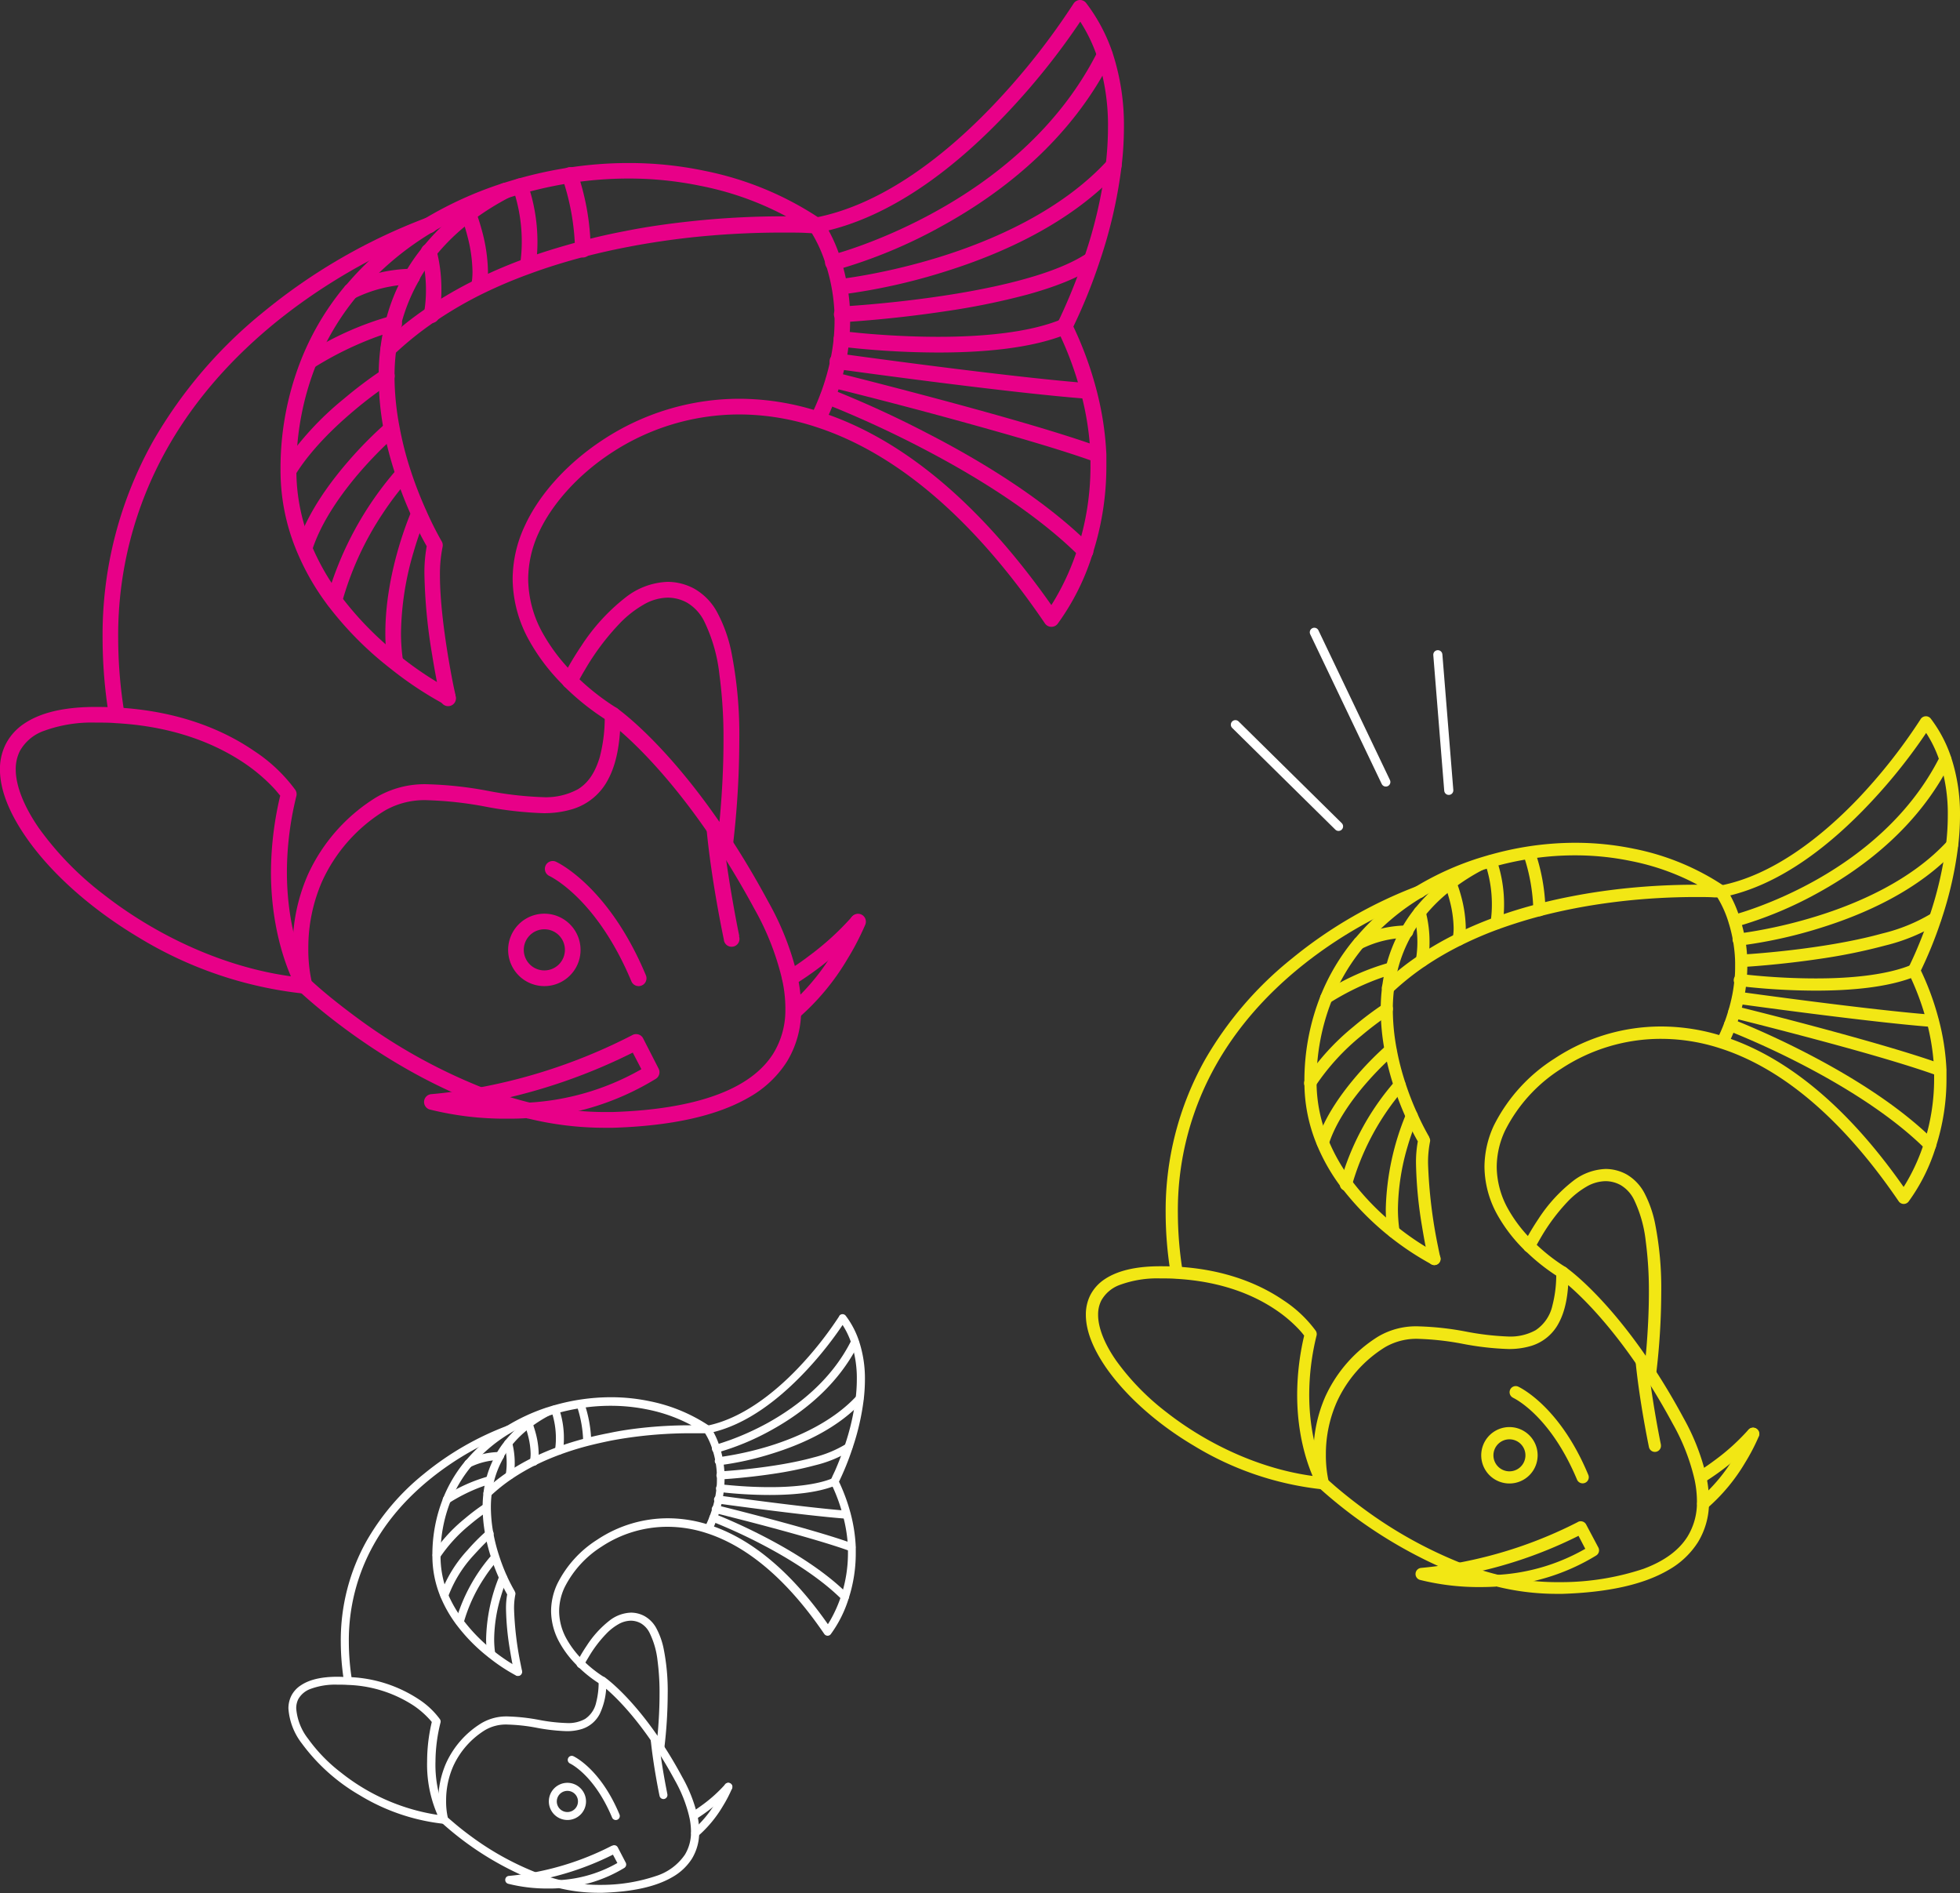 <?xml version="1.0" encoding="UTF-8"?> <svg xmlns="http://www.w3.org/2000/svg" viewBox="0 0 387.07 373.76"><rect x="0" y="0" width="387.07" height="373.76" fill="#333333" stroke="none"/> <defs> <style>.cls-1{fill:#f2e714;}.cls-2{fill:#fff;}.cls-3{fill:#e80088;}.cls-4{fill:none;stroke:#fff;stroke-linecap:round;stroke-miterlimit:10;stroke-width:1.8px;}</style> </defs> <title>Ресурс 13</title> <g id="Слой_2" data-name="Слой 2"> <g id="Слой_1-2" data-name="Слой 1"> <path class="cls-1" d="M269.36,186.94A45.21,45.21,0,0,1,281,177.07a55.55,55.55,0,0,1,11.52-5.21h0c.76-.24,1.51-.48,2.24-.67h0a59.42,59.42,0,0,1,7.44-1.63,58,58,0,0,1,8.6-.68h.33a54.16,54.16,0,0,1,11,1.13h0a47.06,47.06,0,0,1,17,7l.68-1,.08-1.2s-2-.13-5.21-.13a134.72,134.72,0,0,0-14.65.82h0c-3,.34-6.22.8-9.54,1.45h0c-2.22.42-4.51.93-6.81,1.53h0c-2.85.74-5.73,1.62-8.59,2.67a75.21,75.21,0,0,0-7.6,3.26h0a63.25,63.25,0,0,0-7.42,4.3,52.73,52.73,0,0,0-6.8,5.43A1.2,1.2,0,0,0,275,195.9a51.36,51.36,0,0,1,6.49-5.18,61.84,61.84,0,0,1,7.14-4.13h0a73,73,0,0,1,7.36-3.15c2.78-1,5.58-1.87,8.36-2.6h0c2.25-.58,4.49-1.08,6.67-1.5h0c3.25-.63,6.4-1.08,9.35-1.42h0a131.84,131.84,0,0,1,14.38-.81c1.59,0,2.86,0,3.73.07l1,0,.33,0a1.2,1.2,0,0,0,.76-2.19,49.29,49.29,0,0,0-17.89-7.41h0a56.84,56.84,0,0,0-11.53-1.18h-.35a61.48,61.48,0,0,0-8.95.71,63.27,63.27,0,0,0-7.74,1.7l.33,1.15-.31-1.16c-.79.22-1.58.46-2.34.7h0a57.76,57.76,0,0,0-12,5.44,47.31,47.31,0,0,0-12.22,10.4,1.2,1.2,0,0,0,1.85,1.53Z"></path> <path class="cls-1" d="M284.15,247.71h0a1,1,0,0,0-.31-.23,52.81,52.81,0,0,1-7.88-5.23,50.09,50.09,0,0,1-9.1-9.26h0a35.77,35.77,0,0,1-4.48-7.8h0A29.52,29.52,0,0,1,260,213.71a43,43,0,0,1,3.07-16.32h0a39.44,39.44,0,0,1,6.25-10.44,1.2,1.2,0,1,0-1.85-1.53,41.74,41.74,0,0,0-6.63,11.07h0a45.44,45.44,0,0,0-3.24,17.23,32,32,0,0,0,2.5,12.39h0a37.94,37.94,0,0,0,4.79,8.33h0a56.65,56.65,0,0,0,17.85,15.21l.53-1.07-.85.85h0a1.21,1.21,0,0,0,1.71,0A1.2,1.2,0,0,0,284.15,247.71Z"></path> <path class="cls-1" d="M276.71,183.34a30.12,30.12,0,0,0-3,7.5h0a32.22,32.22,0,0,0-.77,4.06h0a35.64,35.64,0,0,0-.27,4.35,45.2,45.2,0,0,0,.79,8.26h0a54.51,54.51,0,0,0,1.83,7.11,63.66,63.66,0,0,0,2.43,6.24,50.23,50.23,0,0,0,2.54,4.95l1-.63-1.18-.26a22.84,22.84,0,0,0-.44,4.89,83,83,0,0,0,1.18,12.27c.3,1.85.6,3.47.84,4.66s.39,2,.41,2.06a1.2,1.2,0,1,0,2.36-.47c0-.15-.18-.87-.41-2.05a96.75,96.75,0,0,1-2-16.47,20.83,20.83,0,0,1,.38-4.36,1.17,1.17,0,0,0-.15-.89l0-.07a48.69,48.69,0,0,1-2.35-4.63,56.69,56.69,0,0,1-2.34-6,51,51,0,0,1-1.75-6.8h0a42.41,42.41,0,0,1-.75-7.82,32.73,32.73,0,0,1,.25-4h0a27.21,27.21,0,0,1,.71-3.73h0a27.61,27.61,0,0,1,2.77-6.9,1.21,1.21,0,0,0-2.1-1.19Z"></path> <path class="cls-1" d="M291.55,169.65a43.17,43.17,0,0,0-5.81,3.67h0a33.78,33.78,0,0,0-6.33,6.08h0a28.83,28.83,0,0,0-2.69,4,1.2,1.2,0,1,0,2.1,1.17,27.57,27.57,0,0,1,2.46-3.62h0a31.54,31.54,0,0,1,5.89-5.64h0a40.79,40.79,0,0,1,5.49-3.48,1.2,1.2,0,1,0-1.13-2.12Z"></path> <path class="cls-1" d="M280,174.9a88.55,88.55,0,0,0-24.84,14.33A71,71,0,0,0,238,209.17a60.85,60.85,0,0,0-7.8,30.3,74.15,74.15,0,0,0,.95,11.68,1.2,1.2,0,0,0,2.37-.37,73.09,73.09,0,0,1-.91-11.31,58.34,58.34,0,0,1,7.49-29.12c6.73-12,16.89-20.29,25.38-25.59A92.47,92.47,0,0,1,276.32,179c1.38-.61,2.49-1.06,3.25-1.36l.87-.33.22-.07.07,0a1.2,1.2,0,0,0,.76-1.52A1.22,1.22,0,0,0,280,174.9Z"></path> <path class="cls-1" d="M262.27,292.23c-.16-.27-3.72-6.5-3.72-16.85A48.94,48.94,0,0,1,260,263.69a1.2,1.2,0,0,0-.16-.94,24.57,24.57,0,0,0-6.35-6c-4.38-3-11.23-6.12-21.08-6.66h0c-1.06-.06-2.14-.08-3.27-.08h0c-4.89,0-8.49.89-11,2.57a8.39,8.39,0,0,0-2.8,3.09,8.49,8.49,0,0,0-.9,3.92c0,3.27,1.51,6.83,4,10.45,3.77,5.41,9.89,11,17.34,15.41a61.19,61.19,0,0,0,25.31,8.6,1.21,1.21,0,0,0,.22-2.4c-11.53-1.05-22.74-6.38-31-12.86a48.65,48.65,0,0,1-9.87-10.13c-2.35-3.36-3.59-6.57-3.58-9.07a6.1,6.1,0,0,1,.63-2.82,6.87,6.87,0,0,1,3.66-3.08,21.4,21.4,0,0,1,8-1.28h0c1.09,0,2.13,0,3.13.08h0c9.4.53,15.79,3.46,19.85,6.25a26.58,26.58,0,0,1,4.39,3.74,14.71,14.71,0,0,1,1,1.18,3.3,3.3,0,0,1,.23.31l.05.08h0L258,264l-.14.09h0L258,264l-.14.09,1-.66-1.17-.29a51.66,51.66,0,0,0-1.52,12.26c0,10.91,3.75,17.55,4.05,18.06a1.2,1.2,0,0,0,2.08-1.21Z"></path> <path class="cls-1" d="M325.22,268c-8.76-12.77-15.86-17.71-16-17.78a1.18,1.18,0,0,0-1.24-.08,1.21,1.21,0,0,0-.65,1.07v0a24.29,24.29,0,0,1-.76,6.58,7.87,7.87,0,0,1-3.3,4.84,10.31,10.31,0,0,1-5.47,1.25,54.49,54.49,0,0,1-8.44-1,57.83,57.83,0,0,0-9.1-1,14.7,14.7,0,0,0-8.08,2,27.34,27.34,0,0,0-10.45,11.86,27.83,27.83,0,0,0-2.34,11.32,25.54,25.54,0,0,0,.64,6l.09.24v0a1.61,1.61,0,0,0,.24.34,92,92,0,0,0,27.3,17.12h0a61.53,61.53,0,0,0,7.37,2.35h0a49.35,49.35,0,0,0,12.15,1.58l1.4,0c8.86-.29,15.9-1.78,20.9-4.7a16.47,16.47,0,0,0,5.84-5.5,15,15,0,0,0,2.18-7.63c0-.19,0-.38,0-.57a22.83,22.83,0,0,0-.56-4.91h0A44,44,0,0,0,332.49,280c-1.9-3.53-3.8-6.7-5.63-9.52h0c-.55-.86-1.1-1.68-1.65-2.47a1.2,1.2,0,0,0-2,1.37c.54.77,1.07,1.57,1.61,2.39h0c1.8,2.77,3.66,5.88,5.53,9.35A41.13,41.13,0,0,1,334.62,292h0a20.74,20.74,0,0,1,.5,4.39v.5a12.76,12.76,0,0,1-1.83,6.44c-1.69,2.74-4.59,4.89-8.75,6.43a51.86,51.86,0,0,1-16,2.62l-1.32,0a47.4,47.4,0,0,1-11.56-1.5h0a61.43,61.43,0,0,1-7.08-2.25h0a85.73,85.73,0,0,1-19-10.53c-2.36-1.72-4.24-3.25-5.53-4.34-.65-.55-1.14-1-1.48-1.29l-.37-.35-.12-.11-.83.87,1.07-.54v0l-1.07.54,1.16-.29a23.62,23.62,0,0,1-.57-5.39A25.43,25.43,0,0,1,264,276.81,24.83,24.83,0,0,1,273.51,266a12.29,12.29,0,0,1,6.78-1.65,55.19,55.19,0,0,1,8.7,1,56.73,56.73,0,0,0,8.84,1,15.09,15.09,0,0,0,4.64-.64,9.13,9.13,0,0,0,5.38-4.53c1.27-2.36,1.92-5.56,1.92-9.9v0h-1.2l-.69,1h0c.32.22,7,5,15.34,17.15a1.21,1.21,0,0,0,2-1.36Z"></path> <path class="cls-1" d="M302.84,245.16a28.11,28.11,0,0,1-5-6.43,17.29,17.29,0,0,1-2.26-8.33,17,17,0,0,1,1.62-7.12A30.88,30.88,0,0,1,308.34,211,35.78,35.78,0,0,1,328,205.11,37.87,37.87,0,0,1,339.76,207h0c11,3.54,23.14,12.49,35.2,30.18a1.21,1.21,0,0,0,1.94.08,36.46,36.46,0,0,0,5.4-10.82,43.43,43.43,0,0,0,2.1-13.39c0-.61,0-1.23,0-1.85h0a47.15,47.15,0,0,0-1.55-10h0a53.89,53.89,0,0,0-3.76-10.11l-1.08.52,1.07.56a81.91,81.91,0,0,0,4.28-10.49A74,74,0,0,0,386.71,167a51.27,51.27,0,0,0,.36-6,35.71,35.71,0,0,0-1.77-11.54,26.43,26.43,0,0,0-4-7.57,1.2,1.2,0,0,0-1-.47,1.23,1.23,0,0,0-1,.56l-.05.08A108.28,108.28,0,0,1,367,157.63c-7.17,7.51-16.89,15.24-27.35,17.23a1.2,1.2,0,0,0-.75,1.88l.14-.1-.15.1h0l.14-.1-.15.1a21.5,21.5,0,0,1,2.49,5.41h0a28.94,28.94,0,0,1,.87,3.58h0a28.82,28.82,0,0,1,.42,4c0,.28,0,.57,0,.86,0,.88,0,1.81-.13,2.78h0a29.69,29.69,0,0,1-.48,3.31h0c-.19.9-.42,1.82-.7,2.78h0c-.24.8-.5,1.62-.81,2.44a35.36,35.36,0,0,1-1.49,3.41,1.21,1.21,0,0,0,2.16,1.07c.61-1.23,1.13-2.45,1.58-3.63.33-.89.62-1.77.87-2.61h0c.3-1,.54-2,.74-3h0a31.79,31.79,0,0,0,.53-3.57h0c.09-1,.14-2,.14-3,0-.32,0-.63,0-.93a30.41,30.41,0,0,0-.45-4.39h0a30,30,0,0,0-1-3.89h0a24.05,24.05,0,0,0-2.81-6.08l-1,.7.22,1.18c11.67-2.26,21.93-10.78,29.34-18.67a109,109,0,0,0,12-15.26l-1-.63-.95.73a24.05,24.05,0,0,1,3.61,6.89A33.43,33.43,0,0,1,384.66,161a48.92,48.92,0,0,1-.34,5.68,71.69,71.69,0,0,1-3.28,14.2c-1,3-2.06,5.58-2.84,7.36-.39.89-.72,1.59-.95,2.07l-.26.53-.09.18a1.21,1.21,0,0,0,0,1.08,52.76,52.76,0,0,1,3.6,9.67h0a44.84,44.84,0,0,1,1.46,9.51h0c0,.6,0,1.19,0,1.76a41.09,41.09,0,0,1-2,12.65,38.51,38.51,0,0,1-3.3,7.47c-.49.86-.93,1.51-1.23,1.95l-.35.49-.09.11,0,0h0l.94.76,1-.68c-12.26-18-24.84-27.37-36.45-31.12h0a40.21,40.21,0,0,0-12.49-2A38.16,38.16,0,0,0,307,209a33.24,33.24,0,0,0-12,13.25,19.58,19.58,0,0,0-1.84,8.12,19.85,19.85,0,0,0,2.55,9.49,30.77,30.77,0,0,0,5.4,7,1.21,1.21,0,0,0,1.69-1.72Z"></path> <path class="cls-1" d="M309.17,250.18l0,0a35.93,35.93,0,0,1-6.31-5,1.2,1.2,0,0,0-1.69,1.71,38.9,38.9,0,0,0,6.81,5.37,1.2,1.2,0,1,0,1.21-2.08Z"></path> <path class="cls-1" d="M302.45,287.33h-1.2a3.16,3.16,0,1,1-3.16-3.15,3.16,3.16,0,0,1,3.16,3.15h2.41a5.57,5.57,0,1,0-9.51,3.94,5.58,5.58,0,0,0,7.88,0,5.57,5.57,0,0,0,1.63-3.94Z"></path> <path class="cls-1" d="M295.35,312l.08,1.2a41.73,41.73,0,0,0,19.79-6.08,1.2,1.2,0,0,0,.43-1.58L313.24,301a1.18,1.18,0,0,0-.72-.59,1.16,1.16,0,0,0-.93.1l-.1.06a86,86,0,0,1-23.58,8h0c-2.32.42-4.76.77-7.28,1a1.21,1.21,0,0,0-.23,2.36,47.79,47.79,0,0,0,12,1.42q1.47,0,3.06-.09l-.08-1.2-.07-1.2c-1,.06-2,.08-2.91.08a49.53,49.53,0,0,1-8.17-.67c-1-.17-1.79-.33-2.33-.46l-.6-.15-.15,0h0l-.34,1.16.11,1.2c2.6-.23,5.12-.59,7.5-1h0a86.67,86.67,0,0,0,24.42-8.35l-.59-1.05-1.07.56,2.41,4.62,1.06-.56-.64-1a39.27,39.27,0,0,1-18.66,5.72Z"></path> <path class="cls-1" d="M345.19,282.44v0l0,.09a39.24,39.24,0,0,1-2.6,5,34,34,0,0,1-7,8.42l-.08.08h0a1.2,1.2,0,0,0,1.7,1.7h0l-.85-.85.77.92a36.56,36.56,0,0,0,7.5-9,40.09,40.09,0,0,0,2.77-5.34l-1.11-.45,1.07.54,0,0a1.21,1.21,0,0,0-2.16-1.07Z"></path> <path class="cls-1" d="M336.42,292.74a50.22,50.22,0,0,0,10.75-8.95,1.21,1.21,0,0,0-1.82-1.58,42.46,42.46,0,0,1-6.7,6.09c-1,.75-1.88,1.35-2.5,1.75l-.72.47-.19.11-.06,0a1.21,1.21,0,0,0,1.24,2.07Z"></path> <path class="cls-1" d="M303.2,246H302l1.07.55c.06-.13.52-1,1.3-2.34a38.12,38.12,0,0,1,5.32-7.07,16.81,16.81,0,0,1,3.61-2.84,7.71,7.71,0,0,1,3.76-1.09,6.22,6.22,0,0,1,3,.78,6.85,6.85,0,0,1,2.62,2.85A25.11,25.11,0,0,1,325,245a74.31,74.31,0,0,1,.63,10.22c0,4.15-.25,8.1-.49,11-.13,1.45-.25,2.64-.34,3.46-.05.41-.09.73-.11.95s0,.33,0,.33a1.2,1.2,0,1,0,2.38.31,137,137,0,0,0,1-16.05,65.64,65.64,0,0,0-1.26-13.86,22.74,22.74,0,0,0-2-5.68,9.25,9.25,0,0,0-3.59-3.81,8.66,8.66,0,0,0-4.11-1.07,11.08,11.08,0,0,0-6.41,2.34,30.52,30.52,0,0,0-6.89,7.53,49.6,49.6,0,0,0-2.84,4.78,1.31,1.31,0,0,0-.13.55h0a1.21,1.21,0,1,0,2.41,0Z"></path> <path class="cls-1" d="M298.85,276h0c.24.12,7.3,3.48,12.61,16.19a1.21,1.21,0,0,0,2.23-.93C308,277.52,300,273.87,299.83,273.78a1.2,1.2,0,0,0-1,2.2Z"></path> <path class="cls-1" d="M328,285.22s-.11-.53-.29-1.46c-.54-2.8-1.71-9.17-2.31-15.18l-1.2.12h1.21a1.21,1.21,0,0,0-2.41,0h0v.12c.81,8.19,2.64,16.87,2.64,16.89a1.2,1.2,0,1,0,2.35-.49Z"></path> <path class="cls-1" d="M342.8,183a76.68,76.68,0,0,0,16.52-6.88c9-5,19.64-13.09,25.92-25.64a1.2,1.2,0,0,0-2.15-1.08c-6,11.94-16.17,19.78-24.93,24.62a81.12,81.12,0,0,1-11.28,5.14c-1.45.53-2.63.91-3.44,1.15-.4.13-.71.22-.92.27l-.24.07h-.07a1.21,1.21,0,0,0,.59,2.34Z"></path> <path class="cls-1" d="M343.54,186.71a91.76,91.76,0,0,0,15.83-3.46c8.82-2.73,19.52-7.44,27-15.58a1.2,1.2,0,1,0-1.77-1.63c-7,7.64-17.37,12.26-26,14.91a96,96,0,0,1-10.92,2.68c-1.39.26-2.51.43-3.28.54l-.87.11-.3,0a1.2,1.2,0,0,0,.25,2.39Z"></path> <path class="cls-1" d="M343.84,190.93h.07c.39,0,7.47-.41,15.77-1.66a111.21,111.21,0,0,0,12.67-2.6,36.74,36.74,0,0,0,10.51-4.37,1.21,1.21,0,0,0,.31-1.68,1.19,1.19,0,0,0-1.67-.31,34.36,34.36,0,0,1-9.79,4c-11.84,3.28-27.44,4.15-27.92,4.17l.06,1.21v-1.21h0a1.21,1.21,0,0,0,0,2.41Z"></path> <path class="cls-1" d="M343.58,194.7a131.66,131.66,0,0,0,15,.89c6.71,0,14.27-.58,19.82-2.86a1.21,1.21,0,0,0-.92-2.23c-5,2.07-12.35,2.69-18.9,2.68-4,0-7.68-.21-10.37-.43-1.34-.11-2.43-.22-3.19-.3l-.87-.1-.29,0a1.21,1.21,0,1,0-.31,2.39Z"></path> <path class="cls-1" d="M343.21,198.15h0V197l-.17,1.19c.69.09,26.23,3.64,38.5,4.57a1.2,1.2,0,0,0,.18-2.4c-12.11-.91-37.69-4.46-38.35-4.56h-.18a1.21,1.21,0,0,0,0,2.41Z"></path> <path class="cls-1" d="M342.22,201l1.24.31c2.82.7,10,2.52,17.83,4.64s16.23,4.55,21.44,6.46a1.21,1.21,0,0,0,.83-2.27c-6.12-2.23-16.28-5.09-24.95-7.41s-15.81-4.07-15.82-4.07a1.2,1.2,0,0,0-.57,2.34Z"></path> <path class="cls-1" d="M341.23,203.47l.28.11a165.11,165.11,0,0,1,15.6,7.24c7.74,4.09,16.75,9.68,23.2,16.12a1.2,1.2,0,0,0,1.7-1.7c-7.2-7.17-17.15-13.14-25.33-17.36s-14.56-6.64-14.59-6.66a1.21,1.21,0,0,0-1.55.7A1.19,1.19,0,0,0,341.23,203.47Z"></path> <path class="cls-1" d="M277.72,219.85a52,52,0,0,0-4.05,18.82,31,31,0,0,0,.34,4.69,1.2,1.2,0,0,0,2.38-.36,28.59,28.59,0,0,1-.32-4.33A45.5,45.5,0,0,1,278,226.28c.48-1.66,1-3,1.33-4,.18-.47.33-.84.43-1.09s.09-.22.12-.28l0-.09a1.2,1.2,0,1,0-2.2-1Z"></path> <path class="cls-1" d="M275.56,213.4a51.23,51.23,0,0,0-10.85,20A1.2,1.2,0,1,0,267,234a50.16,50.16,0,0,1,9.12-17.6c.36-.45.66-.79.86-1l.23-.26.06-.06v0a1.2,1.2,0,0,0-1.75-1.65Z"></path> <path class="cls-1" d="M273.86,206.35a63.24,63.24,0,0,0-5.7,5.75c-3,3.47-6.47,8.15-8.07,13.17a1.2,1.2,0,0,0,2.29.73c1.41-4.48,4.67-9,7.59-12.32,1.46-1.67,2.83-3.05,3.83-4l1.2-1.11.32-.28.1-.09a1.21,1.21,0,0,0-1.56-1.84Z"></path> <path class="cls-1" d="M273.06,198.35h0l.83.87-.65-1a65.06,65.06,0,0,0-5.91,4.45,47.24,47.24,0,0,0-9.5,10.4,1.2,1.2,0,1,0,2,1.28,45,45,0,0,1,9-9.84,64.44,64.44,0,0,1,5.66-4.27l.18-.14h0a1.2,1.2,0,1,0-1.65-1.74Z"></path> <path class="cls-1" d="M274.6,190a48,48,0,0,0-13.25,5.95l-.24.19h0a1.21,1.21,0,1,0,1.74,1.67v0l-.87-.83.64,1a51.64,51.64,0,0,1,8.92-4.47c1.14-.43,2-.73,2.67-.92l.71-.2.17,0h.05a1.21,1.21,0,0,0-.54-2.35Z"></path> <path class="cls-1" d="M277.77,182.73h0v1.21l.05-1.21h-.28a23,23,0,0,0-9.62,2.36l.52,1.08V185h0a1.21,1.21,0,0,0,0,2.41h0a1.18,1.18,0,0,0,.53-.12,20.52,20.52,0,0,1,8.57-2.12h.24a1.21,1.21,0,1,0,0-2.41Z"></path> <path class="cls-1" d="M279.2,180.49v0a21.88,21.88,0,0,1,.71,5.55,20,20,0,0,1-.3,3.45,1.2,1.2,0,0,0,2.37.43,22.34,22.34,0,0,0,.33-3.88,23.63,23.63,0,0,0-.81-6.26,1.2,1.2,0,1,0-2.3.69Z"></path> <path class="cls-1" d="M285.34,174.72l0,.05c.09.23.52,1.41.94,3a22.71,22.71,0,0,1,.79,5.43,9.76,9.76,0,0,1-.2,2.07,1.21,1.21,0,0,0,.94,1.42,1.19,1.19,0,0,0,1.42-.93,12.91,12.91,0,0,0,.24-2.56,25.35,25.35,0,0,0-.95-6.37c-.48-1.76-1-3-1-3a1.2,1.2,0,0,0-2.24.88Z"></path> <path class="cls-1" d="M293.28,170.46v0a24.77,24.77,0,0,1,1.34,8.14,22.57,22.57,0,0,1-.26,3.5,1.2,1.2,0,0,0,2.38.37,25.16,25.16,0,0,0,.29-3.87,26.9,26.9,0,0,0-1.52-9,1.2,1.2,0,1,0-2.24.87Z"></path> <path class="cls-1" d="M300.87,168.79l0,.05a36.43,36.43,0,0,1,1.94,10.86,1.2,1.2,0,1,0,2.4,0,38.26,38.26,0,0,0-2.11-11.72,1.2,1.2,0,0,0-1.55-.69A1.21,1.21,0,0,0,300.87,168.79Z"></path> <path class="cls-2" d="M93.11,289.46a29.91,29.91,0,0,1,7.65-6.5,36.76,36.76,0,0,1,7.6-3.44h0c.5-.16,1-.32,1.47-.44h0a39.84,39.84,0,0,1,4.9-1.07,38.29,38.29,0,0,1,5.67-.45h.22a35.8,35.8,0,0,1,7.28.74h0a31.15,31.15,0,0,1,11.22,4.64l.45-.65.06-.79s-1.29-.09-3.44-.09a87.56,87.56,0,0,0-9.66.54h0c-2,.23-4.1.53-6.29,1h0c-1.47.28-3,.62-4.49,1h0c-1.87.49-3.77,1.06-5.66,1.76a50.94,50.94,0,0,0-5,2.14h0a41.91,41.91,0,0,0-4.89,2.83,35.78,35.78,0,0,0-4.49,3.58.8.8,0,0,0,0,1.13.81.81,0,0,0,1.13,0,33.33,33.33,0,0,1,4.27-3.42,41.75,41.75,0,0,1,4.71-2.73h0a49.05,49.05,0,0,1,4.85-2.07,57.5,57.5,0,0,1,5.52-1.72h0c1.49-.38,3-.71,4.4-1h0c2.14-.41,4.22-.71,6.17-.93h0a86.8,86.8,0,0,1,9.48-.54c1.05,0,1.89,0,2.46,0l.65,0h.22a.8.8,0,0,0,.8-.53.79.79,0,0,0-.3-.92,32.68,32.68,0,0,0-11.8-4.88h0a36.91,36.91,0,0,0-7.61-.78h-.22a40.78,40.78,0,0,0-11,1.59l.22.76-.21-.77c-.52.14-1,.31-1.54.47h0A37.54,37.54,0,0,0,100,281.6a31.21,31.21,0,0,0-8.06,6.85.8.8,0,0,0,.1,1.12A.79.79,0,0,0,93.11,289.46Z"></path> <path class="cls-2" d="M102.86,329.54h0a.75.75,0,0,0-.2-.15,34.26,34.26,0,0,1-5.2-3.45,33.14,33.14,0,0,1-6-6.1h0a23.56,23.56,0,0,1-3-5.14h0A19.5,19.5,0,0,1,87,307.12a28.43,28.43,0,0,1,2-10.77h0a25.88,25.88,0,0,1,4.12-6.88.79.79,0,0,0-.1-1.12.8.8,0,0,0-1.12.1,27.39,27.39,0,0,0-4.37,7.31h0a30.07,30.07,0,0,0-2.14,11.37A21.15,21.15,0,0,0,87,315.29h0a25.25,25.25,0,0,0,3.15,5.5h0a34.21,34.21,0,0,0,6.3,6.4,35.11,35.11,0,0,0,5.47,3.63l.35-.71-.56.56h0a.79.79,0,0,0,1.12-1.12Z"></path> <path class="cls-2" d="M98,287.09A19.64,19.64,0,0,0,96,292h0a20.74,20.74,0,0,0-.51,2.68h0a23.28,23.28,0,0,0-.18,2.87,30.16,30.16,0,0,0,.52,5.45h0a35.73,35.73,0,0,0,1.21,4.7,40.3,40.3,0,0,0,1.61,4.11,32.08,32.08,0,0,0,1.67,3.27l.68-.42-.78-.17a15.14,15.14,0,0,0-.29,3.23,54.5,54.5,0,0,0,.78,8.08c.2,1.22.4,2.29.55,3.08s.26,1.3.27,1.36a.8.8,0,0,0,.94.62.79.79,0,0,0,.62-.93c0-.1-.12-.58-.27-1.36a63.83,63.83,0,0,1-1.3-10.85,13.82,13.82,0,0,1,.25-2.88.77.77,0,0,0-.1-.59l0-.05a34.2,34.2,0,0,1-1.55-3,38.2,38.2,0,0,1-1.54-4,33.62,33.62,0,0,1-1.15-4.48h0a28.74,28.74,0,0,1-.49-5.15,20.05,20.05,0,0,1,.17-2.67h0a19.33,19.33,0,0,1,.46-2.46h0a18.39,18.39,0,0,1,1.83-4.54.8.8,0,1,0-1.38-.79Z"></path> <path class="cls-2" d="M107.75,278.06a27.77,27.77,0,0,0-3.84,2.43h0a22.53,22.53,0,0,0-4.17,4h0a18.12,18.12,0,0,0-1.77,2.6.79.79,0,1,0,1.38.78,17.37,17.37,0,0,1,1.62-2.39h0a20.64,20.64,0,0,1,3.88-3.72h0a26.83,26.83,0,0,1,3.62-2.29.79.79,0,0,0-.74-1.4Z"></path> <path class="cls-2" d="M100.1,281.53A58.45,58.45,0,0,0,83.72,291a46.86,46.86,0,0,0-11.28,13.16,40.14,40.14,0,0,0-5.14,20,49.94,49.94,0,0,0,.62,7.7.79.79,0,0,0,1.57-.25,48,48,0,0,1-.6-7.45,38.57,38.57,0,0,1,4.93-19.21C78.27,297,85,291.52,90.57,288a59.58,59.58,0,0,1,7.13-3.82c.91-.41,1.64-.7,2.15-.9l.57-.21.15-.06h0a.79.79,0,1,0-.51-1.5Z"></path> <path class="cls-2" d="M88.43,358.9A23.53,23.53,0,0,1,86,347.79a32.23,32.23,0,0,1,1-7.71.8.8,0,0,0-.11-.62,15.91,15.91,0,0,0-4.19-3.95,26.68,26.68,0,0,0-13.9-4.39h0c-.71,0-1.42-.06-2.16-.06h0c-3.23,0-5.6.59-7.24,1.7a5.42,5.42,0,0,0-1.84,2,5.56,5.56,0,0,0-.6,2.58,12.71,12.71,0,0,0,2.65,6.89A37.47,37.47,0,0,0,71,354.43a40.3,40.3,0,0,0,16.69,5.67.79.79,0,0,0,.86-.71.8.8,0,0,0-.71-.87A40.38,40.38,0,0,1,67.37,350a31.75,31.75,0,0,1-6.51-6.68,11.12,11.12,0,0,1-2.36-6,4,4,0,0,1,.42-1.86,4.51,4.51,0,0,1,2.41-2,14,14,0,0,1,5.26-.84h0c.72,0,1.4,0,2.06.05h0a25.18,25.18,0,0,1,13.09,4.12,17.53,17.53,0,0,1,2.89,2.47,9.32,9.32,0,0,1,.67.77l.15.21,0,.05h0l.09-.06-.09.06h0l.09-.06-.09.06.67-.44-.77-.18a33.81,33.81,0,0,0-1,8.08,24.88,24.88,0,0,0,2.67,11.91.79.79,0,0,0,1.37-.8Z"></path> <path class="cls-2" d="M130,342.93c-5.78-8.42-10.46-11.68-10.53-11.73a.78.78,0,0,0-.82-.05.81.81,0,0,0-.43.7v0a15.91,15.91,0,0,1-.5,4.34,5.21,5.21,0,0,1-2.18,3.2,6.72,6.72,0,0,1-3.6.81,34.63,34.63,0,0,1-5.57-.64,38.5,38.5,0,0,0-6-.66A9.65,9.65,0,0,0,95,340.27a18,18,0,0,0-6.89,7.82,18.34,18.34,0,0,0-1.55,7.46,16.52,16.52,0,0,0,.43,3.94l.06.16v0a.89.89,0,0,0,.16.22,60.85,60.85,0,0,0,18,11.29h0a41,41,0,0,0,4.85,1.55h0a33.17,33.17,0,0,0,8,1H119c5.85-.19,10.49-1.17,13.79-3.1a10.93,10.93,0,0,0,3.85-3.62,10,10,0,0,0,1.44-5v-.37a15.06,15.06,0,0,0-.37-3.24h0a28.9,28.9,0,0,0-3-7.56c-1.25-2.33-2.5-4.41-3.71-6.27h0c-.36-.56-.72-1.1-1.09-1.63a.79.79,0,0,0-1.1-.2.8.8,0,0,0-.2,1.11c.35.51.7,1,1.06,1.58h0c1.18,1.82,2.41,3.88,3.65,6.17a27.44,27.44,0,0,1,2.8,7.13h0a13.41,13.41,0,0,1,.34,2.9c0,.11,0,.22,0,.33a8.39,8.39,0,0,1-1.2,4.24,10.88,10.88,0,0,1-5.77,4.24,33.88,33.88,0,0,1-10.57,1.73l-.87,0a31.22,31.22,0,0,1-7.62-1h0a39.55,39.55,0,0,1-4.66-1.49h0a56.38,56.38,0,0,1-12.53-6.94c-1.56-1.13-2.8-2.14-3.65-2.87-.43-.36-.75-.65-1-.85l-.25-.23-.08-.07-.55.57.71-.35v0l-.71.36.77-.2a14.87,14.87,0,0,1-.38-3.55,16.74,16.74,0,0,1,1.41-6.82,16.34,16.34,0,0,1,6.3-7.13,8.11,8.11,0,0,1,4.47-1.08,35.24,35.24,0,0,1,5.74.64,37.73,37.73,0,0,0,5.83.66,9.93,9.93,0,0,0,3.06-.42,6,6,0,0,0,3.54-3,13.74,13.74,0,0,0,1.27-6.53v0H119l-.45.66h0c.21.15,4.64,3.33,10.12,11.32a.79.79,0,0,0,1.1.2A.8.8,0,0,0,130,342.93Z"></path> <path class="cls-2" d="M115.19,327.86a18.67,18.67,0,0,1-3.28-4.24,11.39,11.39,0,0,1-1.49-5.5,11.2,11.2,0,0,1,1.07-4.69,20.28,20.28,0,0,1,7.33-8.07,23.56,23.56,0,0,1,13-3.91,24.93,24.93,0,0,1,7.75,1.26h0c7.23,2.33,15.26,8.23,23.21,19.9a.82.82,0,0,0,.63.35.79.79,0,0,0,.65-.3,23.86,23.86,0,0,0,3.56-7.13A28.8,28.8,0,0,0,169,306.7c0-.4,0-.81,0-1.23h0a30.85,30.85,0,0,0-1-6.6h0a36.36,36.36,0,0,0-2.48-6.67l-.72.35.71.36a52.83,52.83,0,0,0,2.82-6.91,48,48,0,0,0,2.24-9.69,34.13,34.13,0,0,0,.24-3.93,23.43,23.43,0,0,0-1.17-7.6,17.24,17.24,0,0,0-2.62-5,.81.81,0,0,0-.67-.31.78.78,0,0,0-.63.37l0,.05a71.54,71.54,0,0,1-8.13,10.25c-4.73,4.95-11.14,10-18,11.36a.78.78,0,0,0-.59.48.82.82,0,0,0,.09.76l.1-.07-.1.07h0l.1-.07-.1.07a13.77,13.77,0,0,1,1.64,3.56h0a18.12,18.12,0,0,1,.58,2.36h0a19.11,19.11,0,0,1,.27,2.67c0,.18,0,.37,0,.56,0,.58,0,1.2-.08,1.83h0a18.18,18.18,0,0,1-.33,2.19h0c-.13.6-.28,1.2-.47,1.84h0c-.16.52-.34,1.06-.54,1.6a24,24,0,0,1-1,2.25.8.8,0,0,0,.36,1.06.78.78,0,0,0,1.06-.35,25.14,25.14,0,0,0,1-2.39c.23-.59.42-1.17.58-1.73h0c.19-.67.36-1.32.49-2h0a23.23,23.23,0,0,0,.35-2.36h0c.06-.68.09-1.34.09-2,0-.21,0-.41,0-.61a19.58,19.58,0,0,0-.3-2.9h0a18.6,18.6,0,0,0-.63-2.57h0a15.82,15.82,0,0,0-1.85-4l-.65.46.15.78c7.7-1.5,14.46-7.12,19.35-12.32a72,72,0,0,0,7.9-10.06l-.68-.42-.63.48a16,16,0,0,1,2.38,4.55,21.9,21.9,0,0,1,1.08,7.09,31.2,31.2,0,0,1-.23,3.75,46.55,46.55,0,0,1-2.16,9.36c-.67,2-1.36,3.68-1.87,4.86-.26.58-.48,1-.63,1.36s-.13.28-.17.36l-.06.11a.77.77,0,0,0,0,.71,34.19,34.19,0,0,1,2.37,6.38h0a29.62,29.62,0,0,1,1,6.27h0c0,.39,0,.78,0,1.16a27.07,27.07,0,0,1-1.31,8.34,26,26,0,0,1-2.17,4.93c-.33.56-.62,1-.82,1.28-.1.14-.17.25-.23.32l-.05.08h0l.62.49.65-.44c-8.09-11.87-16.38-18.05-24-20.52h0a26.55,26.55,0,0,0-8.24-1.34A25.14,25.14,0,0,0,117.94,304a21.81,21.81,0,0,0-7.89,8.73,12.81,12.81,0,0,0-1.22,5.35,13,13,0,0,0,1.69,6.26,19.71,19.71,0,0,0,3.56,4.61.79.79,0,1,0,1.11-1.13Z"></path> <path class="cls-2" d="M119.37,331.17h0a23.87,23.87,0,0,1-4.16-3.29.79.79,0,0,0-1.11,1.13,24.93,24.93,0,0,0,4.49,3.54.79.79,0,0,0,.8-1.37Z"></path> <path class="cls-2" d="M114.94,355.67h-.8a2.09,2.09,0,1,1-2.09-2.08,2.08,2.08,0,0,1,2.09,2.08h1.59a3.69,3.69,0,0,0-3.68-3.67,3.67,3.67,0,1,0,3.68,3.67Z"></path> <path class="cls-2" d="M110.25,372l0,.79a27.61,27.61,0,0,0,13.06-4,.8.8,0,0,0,.28-1l-1.59-3.05a.78.78,0,0,0-.48-.39.77.77,0,0,0-.61.07l-.07,0a56,56,0,0,1-15.54,5.3h0c-1.53.28-3.14.51-4.8.66a.78.78,0,0,0-.72.71.79.79,0,0,0,.57.84,31.52,31.52,0,0,0,7.88.94c.65,0,1.32,0,2-.06l0-.79,0-.8q-1,.06-1.92.06a33.06,33.06,0,0,1-5.38-.44c-.66-.11-1.18-.22-1.54-.3l-.4-.1-.1,0h0l-.22.77.07.79c1.71-.16,3.37-.39,4.94-.68h0a57.22,57.22,0,0,0,16.1-5.51l-.39-.69-.71.37,1.59,3,.7-.36-.42-.67a25.91,25.91,0,0,1-12.3,3.76Z"></path> <path class="cls-2" d="M143.12,352.44v0l0,.06a25.5,25.5,0,0,1-1.72,3.29,22.42,22.42,0,0,1-4.6,5.55l-.06.05h0a.79.79,0,0,0,1.12,1.12h0l-.56-.56.5.61a24.08,24.08,0,0,0,4.95-5.95,26.64,26.64,0,0,0,1.83-3.52l-.74-.3.71.36v0a.78.78,0,0,0-.35-1.06A.79.79,0,0,0,143.12,352.44Z"></path> <path class="cls-2" d="M137.33,359.23a32.44,32.44,0,0,0,7.09-5.9.79.79,0,0,0-.08-1.12.8.8,0,0,0-1.12.08,28.34,28.34,0,0,1-4.41,4c-.67.49-1.24.89-1.65,1.15l-.48.31-.12.08,0,0a.79.79,0,1,0,.81,1.36Z"></path> <path class="cls-2" d="M115.43,328.43h-.8l.71.36c0-.09.34-.68.86-1.54a24.35,24.35,0,0,1,3.51-4.66,10.58,10.58,0,0,1,2.38-1.88,5.07,5.07,0,0,1,2.47-.72,4.07,4.07,0,0,1,2,.52,4.48,4.48,0,0,1,1.72,1.88,16.46,16.46,0,0,1,1.56,5.37,48.18,48.18,0,0,1,.41,6.75c0,2.74-.16,5.34-.32,7.25-.08.95-.16,1.74-.22,2.28,0,.27-.06.49-.08.63s0,.21,0,.21a.79.79,0,0,0,.68.9.8.8,0,0,0,.89-.69,91.17,91.17,0,0,0,.66-10.58,42.36,42.36,0,0,0-.83-9.14,14.65,14.65,0,0,0-1.34-3.75,6,6,0,0,0-2.36-2.51,5.64,5.64,0,0,0-2.72-.71,7.28,7.28,0,0,0-4.22,1.55,20.06,20.06,0,0,0-4.54,5,30.25,30.25,0,0,0-1.87,3.15.81.81,0,0,0-.09.37h0a.8.8,0,1,0,1.59,0Z"></path> <path class="cls-2" d="M112.56,348.18h0c.16.08,4.81,2.3,8.32,10.68a.79.79,0,0,0,1.46-.61c-3.77-9.05-9-11.46-9.14-11.52a.78.78,0,0,0-1,.4A.79.79,0,0,0,112.56,348.18Z"></path> <path class="cls-2" d="M131.8,354.28l-.19-1c-.36-1.84-1.13-6-1.53-10l-.79.08h.8a.8.8,0,0,0-.8-.8.79.79,0,0,0-.79.8h0v.08c.54,5.39,1.74,11.12,1.75,11.13a.79.79,0,0,0,.93.62A.8.8,0,0,0,131.8,354.28Z"></path> <path class="cls-2" d="M141.54,286.83a50.14,50.14,0,0,0,10.9-4.53c5.94-3.29,12.95-8.64,17.09-16.91a.79.79,0,1,0-1.42-.71c-3.93,7.87-10.66,13-16.44,16.23a54,54,0,0,1-7.44,3.39c-1,.35-1.73.6-2.26.76l-.61.18-.16,0h0a.8.8,0,0,0-.57,1A.79.79,0,0,0,141.54,286.83Z"></path> <path class="cls-2" d="M142,289.31A59.42,59.42,0,0,0,152.47,287c5.82-1.8,12.88-4.9,17.82-10.27a.79.79,0,1,0-1.16-1.08c-4.63,5-11.46,8.09-17.13,9.84a63,63,0,0,1-7.2,1.76c-.92.17-1.65.28-2.16.36l-.58.07-.19,0a.81.81,0,0,0-.71.88.79.79,0,0,0,.87.7Z"></path> <path class="cls-2" d="M142.23,292.09h.05c.25,0,4.92-.27,10.39-1.09a72.88,72.88,0,0,0,8.36-1.71A24.13,24.13,0,0,0,168,286.4a.8.8,0,0,0,.21-1.1.79.79,0,0,0-1.1-.21,22.89,22.89,0,0,1-6.46,2.67c-7.81,2.16-18.1,2.73-18.42,2.75l.05.79v-.79h0a.79.79,0,1,0,0,1.58Z"></path> <path class="cls-2" d="M142.05,294.58a86.66,86.66,0,0,0,9.92.59c4.42,0,9.41-.38,13.07-1.89a.8.8,0,0,0,.43-1,.81.81,0,0,0-1-.43c-3.27,1.37-8.14,1.78-12.46,1.77-2.63,0-5.07-.14-6.84-.29-.89-.07-1.61-.14-2.1-.19l-.58-.07-.19,0a.79.79,0,0,0-.21,1.57Z"></path> <path class="cls-2" d="M141.81,296.86h0v-.8l-.11.79c.46.06,17.3,2.4,25.39,3a.79.79,0,1,0,.12-1.58c-8-.6-24.85-2.94-25.29-3h-.12a.79.79,0,0,0-.79.79A.8.8,0,0,0,141.81,296.86Z"></path> <path class="cls-2" d="M141.16,298.73l.82.2c1.85.47,6.6,1.66,11.75,3.06s10.71,3,14.14,4.26a.79.79,0,1,0,.55-1.49c-4-1.47-10.74-3.36-16.45-4.89s-10.43-2.68-10.43-2.68a.79.79,0,0,0-.38,1.54Z"></path> <path class="cls-2" d="M140.51,300.37l.18.07A105.83,105.83,0,0,1,151,305.21c5.1,2.7,11.05,6.39,15.3,10.64a.8.8,0,0,0,1.12,0,.79.79,0,0,0,0-1.12c-4.74-4.73-11.31-8.66-16.7-11.44s-9.61-4.39-9.63-4.4a.8.8,0,0,0-.56,1.49Z"></path> <path class="cls-2" d="M98.62,311.17A34.64,34.64,0,0,0,96,323.58a21.51,21.51,0,0,0,.22,3.09.81.81,0,0,0,.91.67.79.79,0,0,0,.66-.91,19.41,19.41,0,0,1-.2-2.85,30,30,0,0,1,1.27-8.17c.32-1.1.64-2,.87-2.63.12-.31.22-.56.29-.72a1.35,1.35,0,0,1,.08-.19l0-.06a.78.78,0,0,0-.4-1A.79.79,0,0,0,98.62,311.17Z"></path> <path class="cls-2" d="M97.2,306.92A33.9,33.9,0,0,0,90,320.1a.8.8,0,0,0,1.54.4,31.37,31.37,0,0,1,4.13-9,29.21,29.21,0,0,1,1.88-2.58c.24-.3.43-.52.57-.68l.15-.17,0,0h0a.79.79,0,0,0-1.16-1.08Z"></path> <path class="cls-2" d="M96.08,302.27a39,39,0,0,0-3.76,3.79A26,26,0,0,0,87,314.74a.79.79,0,1,0,1.51.48,24.61,24.61,0,0,1,5-8.12c1-1.1,1.86-2,2.52-2.64.33-.32.6-.57.79-.74l.21-.18.07-.07a.79.79,0,1,0-1-1.2Z"></path> <path class="cls-2" d="M95.55,297h0l.55.58-.43-.67a41.52,41.52,0,0,0-3.9,2.94,30.91,30.91,0,0,0-6.27,6.86.8.8,0,0,0,1.35.84,29.71,29.71,0,0,1,5.94-6.49,40.28,40.28,0,0,1,3.73-2.81l.12-.09h0a.79.79,0,0,0,0-1.12A.78.78,0,0,0,95.55,297Z"></path> <path class="cls-2" d="M96.57,291.46a31.71,31.71,0,0,0-8.75,3.92l-.15.13h0a.8.8,0,0,0,0,1.13.79.79,0,0,0,1.12,0h0l-.57-.55.42.68a34,34,0,0,1,5.88-3c.75-.29,1.35-.48,1.76-.61l.47-.13.11,0h0a.79.79,0,1,0-.35-1.54Z"></path> <path class="cls-2" d="M98.66,286.69h0v.79l0-.79H98.5a15.06,15.06,0,0,0-6.35,1.56l.35.71v-.79h0a.79.79,0,0,0,0,1.58h0a.72.72,0,0,0,.35-.08,13.76,13.76,0,0,1,5.65-1.4h.16a.79.79,0,0,0,.79-.8A.79.79,0,0,0,98.66,286.69Z"></path> <path class="cls-2" d="M99.6,285.21h0a14.22,14.22,0,0,1,.46,3.67,13,13,0,0,1-.19,2.27.79.79,0,1,0,1.56.28,14.57,14.57,0,0,0,.22-2.55,16,16,0,0,0-.53-4.14.8.8,0,0,0-1-.53A.79.79,0,0,0,99.6,285.21Z"></path> <path class="cls-2" d="M103.65,281.41v0a19,19,0,0,1,.62,2,15.08,15.08,0,0,1,.52,3.58,6.57,6.57,0,0,1-.13,1.37.8.8,0,1,0,1.56.32,8.64,8.64,0,0,0,.16-1.69,16.64,16.64,0,0,0-.63-4.19c-.32-1.16-.63-1.95-.63-2a.79.79,0,1,0-1.48.58Z"></path> <path class="cls-2" d="M108.89,278.6h0a16.5,16.5,0,0,1,.89,5.38,14.3,14.3,0,0,1-.18,2.3.81.81,0,0,0,.67.91.8.8,0,0,0,.9-.67,16.2,16.2,0,0,0,.19-2.54,18,18,0,0,0-1-6,.79.79,0,1,0-1.48.58Z"></path> <path class="cls-2" d="M113.89,277.5v0a23.48,23.48,0,0,1,1.28,7.16.8.8,0,0,0,1.59,0,25.18,25.18,0,0,0-1.4-7.73.79.79,0,0,0-1-.46A.81.81,0,0,0,113.89,277.5Z"></path> <path class="cls-3" d="M70.56,58.47A58.18,58.18,0,0,1,85.48,45.79a71.45,71.45,0,0,1,14.82-6.71h0c1-.3,1.94-.61,2.87-.86h0a78.44,78.44,0,0,1,9.56-2.09,75.49,75.49,0,0,1,11-.88h.43a69.62,69.62,0,0,1,14.2,1.45h0a60.34,60.34,0,0,1,21.89,9l.87-1.28.11-1.54s-2.52-.17-6.7-.17a170.54,170.54,0,0,0-18.83,1.06h0c-3.86.43-8,1-12.27,1.86h0c-2.87.54-5.81,1.2-8.76,2h0c-3.66,1-7.36,2.08-11,3.43a98.06,98.06,0,0,0-9.78,4.18h0a82.79,82.79,0,0,0-9.54,5.52,68.66,68.66,0,0,0-8.73,7A1.55,1.55,0,0,0,77.79,70a64.51,64.51,0,0,1,8.34-6.67A77.52,77.52,0,0,1,95.31,58h0A94.89,94.89,0,0,1,104.78,54c3.56-1.31,7.17-2.4,10.74-3.34h0c2.89-.75,5.77-1.39,8.57-1.92h0c4.18-.81,8.24-1.39,12-1.82h0a168.61,168.61,0,0,1,18.49-1c2.05,0,3.68,0,4.79.08l1.27.06.42,0a1.55,1.55,0,0,0,1-2.83,63.47,63.47,0,0,0-23-9.52h0a72.19,72.19,0,0,0-14.83-1.52h-.44a77.27,77.27,0,0,0-11.5.91,81.67,81.67,0,0,0-10,2.18l.43,1.49-.41-1.5c-1,.28-2,.59-3,.9h0a74.1,74.1,0,0,0-15.45,7A61.06,61.06,0,0,0,68.18,56.5a1.55,1.55,0,0,0,.21,2.18A1.53,1.53,0,0,0,70.56,58.47Z"></path> <path class="cls-3" d="M89.57,136.59h0a1.64,1.64,0,0,0-.4-.29A67,67,0,0,1,79,129.56a64.29,64.29,0,0,1-11.71-11.9h0a46.13,46.13,0,0,1-5.76-10h0a38,38,0,0,1-3-14.73,55.29,55.29,0,0,1,3.94-21h0a50.85,50.85,0,0,1,8-13.42,1.56,1.56,0,0,0-.2-2.18,1.54,1.54,0,0,0-2.18.2,53.48,53.48,0,0,0-8.52,14.24h0a58.28,58.28,0,0,0-4.17,22.15,41.18,41.18,0,0,0,3.21,15.92h0a48.55,48.55,0,0,0,6.15,10.71h0A67.52,67.52,0,0,0,77.11,132a70.7,70.7,0,0,0,10.66,7.07l.69-1.39-1.09,1.1h0a1.55,1.55,0,0,0,2.19-2.19Z"></path> <path class="cls-3" d="M80,53.84a38.53,38.53,0,0,0-3.87,9.64h0a40.22,40.22,0,0,0-1,5.22h0a44.16,44.16,0,0,0-.35,5.59,58,58,0,0,0,1,10.62h0A71.06,71.06,0,0,0,78.19,94a79.78,79.78,0,0,0,3.12,8,67.86,67.86,0,0,0,3.26,6.37l1.33-.81-1.51-.34a28.87,28.87,0,0,0-.57,6.29,106.29,106.29,0,0,0,1.52,15.77c.38,2.38.77,4.46,1.07,6s.51,2.53.54,2.66a1.55,1.55,0,1,0,3-.61c0-.19-.24-1.12-.54-2.64-.88-4.51-2.53-14-2.53-21.17A27.12,27.12,0,0,1,87.4,108a1.56,1.56,0,0,0-.18-1.14l-.06-.09a66.27,66.27,0,0,1-3-6,77.1,77.1,0,0,1-3-7.7,65.85,65.85,0,0,1-2.25-8.74h0a54,54,0,0,1-1-10,41.62,41.62,0,0,1,.33-5.2h0a35.1,35.1,0,0,1,.91-4.81h0a35.21,35.21,0,0,1,3.56-8.86,1.55,1.55,0,0,0-.58-2.11,1.53,1.53,0,0,0-2.11.58Z"></path> <path class="cls-3" d="M99.09,36.24A57.08,57.08,0,0,0,91.61,41h0a43.81,43.81,0,0,0-8.14,7.82h0A36.73,36.73,0,0,0,80,53.85a1.55,1.55,0,0,0,2.7,1.52,33.3,33.3,0,0,1,3.16-4.66h0a40.82,40.82,0,0,1,7.57-7.26h0A52.52,52.52,0,0,1,100.54,39a1.55,1.55,0,1,0-1.45-2.74Z"></path> <path class="cls-3" d="M84.19,43A114.07,114.07,0,0,0,52.26,61.41a91.43,91.43,0,0,0-22,25.64,78.17,78.17,0,0,0-10,39,95.94,95.94,0,0,0,1.21,15,1.55,1.55,0,1,0,3.06-.48A92.37,92.37,0,0,1,23.34,126,75,75,0,0,1,33,88.57c8.66-15.39,21.72-26.08,32.64-32.9a116.23,116.23,0,0,1,13.91-7.44c1.77-.79,3.19-1.37,4.17-1.75l1.12-.42.29-.1.08,0a1.55,1.55,0,1,0-1-2.93Z"></path> <path class="cls-3" d="M61.44,193.83c-.2-.34-4.78-8.36-4.78-21.66a63,63,0,0,1,1.87-15,1.54,1.54,0,0,0-.21-1.22,31.52,31.52,0,0,0-8.16-7.7c-5.62-3.86-14.44-7.87-27.1-8.56h0c-1.37-.08-2.76-.11-4.21-.11h0c-6.29,0-10.91,1.15-14.1,3.31a10.78,10.78,0,0,0-3.6,4,10.89,10.89,0,0,0-1.16,5c0,4.2,1.94,8.77,5.16,13.42,4.84,7,12.71,14.1,22.28,19.81A78.76,78.76,0,0,0,60,196.18a1.55,1.55,0,0,0,.28-3.09c-14.81-1.34-29.23-8.2-39.87-16.53a62,62,0,0,1-12.69-13c-3-4.32-4.62-8.44-4.61-11.65a7.93,7.93,0,0,1,.82-3.64,8.76,8.76,0,0,1,4.7-3.95,27.53,27.53,0,0,1,10.26-1.65h0c1.4,0,2.73,0,4,.11h0c12.09.67,20.3,4.45,25.52,8a34.16,34.16,0,0,1,5.64,4.81c.6.64,1,1.17,1.3,1.52l.3.4.07.1v0l.18-.12-.18.12h0l.18-.12-.18.12,1.3-.85-1.51-.37a66.61,66.61,0,0,0-2,15.76c0,14,4.82,22.56,5.2,23.21a1.54,1.54,0,0,0,2.67-1.55Z"></path> <path class="cls-3" d="M142.37,162.7c-11.25-16.42-20.39-22.77-20.52-22.86a1.55,1.55,0,0,0-2.43,1.27v0a30.72,30.72,0,0,1-1,8.46c-1,3.25-2.41,5.08-4.24,6.23a13.23,13.23,0,0,1-7,1.59,69.12,69.12,0,0,1-10.86-1.25,74.26,74.26,0,0,0-11.69-1.29,18.79,18.79,0,0,0-10.39,2.61,35,35,0,0,0-13.44,15.24,35.77,35.77,0,0,0-3,14.55,33.07,33.07,0,0,0,.83,7.69l.11.31,0,0a1.58,1.58,0,0,0,.31.42c.08.07,14.79,14.19,35.09,22h0a81.09,81.09,0,0,0,9.47,3h0a63.63,63.63,0,0,0,15.62,2l1.8,0c11.4-.36,20.45-2.28,26.87-6a21.16,21.16,0,0,0,7.51-7.07,19.35,19.35,0,0,0,2.8-9.81c0-.24,0-.49,0-.74a29.08,29.08,0,0,0-.72-6.3h0a56.14,56.14,0,0,0-5.77-14.72c-2.45-4.54-4.88-8.62-7.24-12.24h0c-.7-1.11-1.41-2.16-2.12-3.17a1.54,1.54,0,0,0-2.15-.4,1.56,1.56,0,0,0-.39,2.16c.69,1,1.38,2,2.06,3.08h0c2.31,3.55,4.7,7.55,7.11,12a53.18,53.18,0,0,1,5.46,13.9h0a26.62,26.62,0,0,1,.65,5.64c0,.22,0,.44,0,.65a16.32,16.32,0,0,1-2.34,8.28c-2.18,3.51-5.9,6.29-11.26,8.26s-12.26,3.11-20.59,3.37c-.57,0-1.13,0-1.7,0a60.79,60.79,0,0,1-14.86-1.93h0a76,76,0,0,1-9.1-2.9h0a109.72,109.72,0,0,1-24.42-13.54c-3-2.2-5.45-4.16-7.11-5.57-.83-.71-1.47-1.28-1.89-1.66l-.48-.45-.16-.14-1.07,1.11,1.38-.69v0l-1.38.69,1.5-.38a29.13,29.13,0,0,1-.73-6.92A32.64,32.64,0,0,1,63.62,174a31.91,31.91,0,0,1,12.28-13.9A15.74,15.74,0,0,1,84.62,158a72.43,72.43,0,0,1,11.18,1.25,73,73,0,0,0,11.37,1.3,19.18,19.18,0,0,0,6-.83,11.74,11.74,0,0,0,6.92-5.82c1.62-3,2.46-7.15,2.46-12.73v0H121l-.88,1.27h0c.41.29,9,6.48,19.72,22.05a1.54,1.54,0,1,0,2.55-1.74Z"></path> <path class="cls-3" d="M113.6,133.32a36.15,36.15,0,0,1-6.39-8.26,22.28,22.28,0,0,1-2.9-10.72,21.89,21.89,0,0,1,2.08-9.15c2.43-5.34,7.44-11.23,14.28-15.73A46,46,0,0,1,146,81.83a48.74,48.74,0,0,1,15.11,2.46h0c14.1,4.55,29.74,16,45.25,38.8a1.56,1.56,0,0,0,2.49.1,47.1,47.1,0,0,0,6.95-13.91,56.14,56.14,0,0,0,2.69-17.21c0-.79,0-1.58,0-2.39h0a61.1,61.1,0,0,0-2-12.88h0a70.81,70.81,0,0,0-4.84-13l-1.39.68,1.37.71a105.83,105.83,0,0,0,5.51-13.48,94.52,94.52,0,0,0,4.35-18.87,65,65,0,0,0,.47-7.66,45.89,45.89,0,0,0-2.27-14.83A34.34,34.34,0,0,0,214.51.61a1.56,1.56,0,0,0-1.3-.61A1.53,1.53,0,0,0,212,.73l-.07.1a138.1,138.1,0,0,1-15.84,20c-9.22,9.66-21.71,19.59-35.16,22.15a1.56,1.56,0,0,0-1.15,1,1.55,1.55,0,0,0,.18,1.47l.18-.13-.18.13h0l.18-.13-.18.13a27.51,27.51,0,0,1,3.19,7h0a36.27,36.27,0,0,1,1.13,4.59h0a36.53,36.53,0,0,1,.53,5.19c0,.36,0,.73,0,1.1,0,1.14-.06,2.33-.17,3.57h0A40.75,40.75,0,0,1,164,71h0c-.24,1.16-.54,2.34-.9,3.58h0c-.3,1-.65,2.08-1.05,3.13-.54,1.43-1.17,2.9-1.9,4.38a1.55,1.55,0,0,0,2.77,1.38c.78-1.58,1.45-3.15,2-4.66.43-1.14.8-2.28,1.12-3.36h0c.38-1.31.7-2.57,1-3.82h0a41.17,41.17,0,0,0,.67-4.6h0c.12-1.33.18-2.62.18-3.85,0-.4,0-.8,0-1.19a38.21,38.21,0,0,0-.58-5.64h0a37.23,37.23,0,0,0-1.22-5h0a30.25,30.25,0,0,0-3.62-7.8l-1.26.89.29,1.52c15-2.91,28.19-13.86,37.71-24a139.32,139.32,0,0,0,15.4-19.62l-1.31-.81-1.23.93a31.19,31.19,0,0,1,4.64,8.86,43.1,43.1,0,0,1,2.1,13.84,63.57,63.57,0,0,1-.44,7.3,91.1,91.1,0,0,1-4.22,18.25c-1.3,3.9-2.64,7.17-3.65,9.46-.5,1.15-.92,2.05-1.21,2.66l-.34.69-.12.23a1.58,1.58,0,0,0,0,1.39,66.29,66.29,0,0,1,4.63,12.43h0a57.4,57.4,0,0,1,1.89,12.22h0c0,.76,0,1.52,0,2.26a52.89,52.89,0,0,1-2.54,16.26,49.34,49.34,0,0,1-4.24,9.6c-.64,1.11-1.19,1.95-1.58,2.51l-.45.62-.11.15,0,0h0l1.2,1,1.28-.87C193.11,98.21,177,86.16,162,81.34h0A51.74,51.74,0,0,0,146,78.73a49.07,49.07,0,0,0-27,8.15c-7.29,4.8-12.66,11-15.39,17a24.91,24.91,0,0,0-2.37,10.43,25.36,25.36,0,0,0,3.29,12.2,39.1,39.1,0,0,0,6.94,9,1.55,1.55,0,0,0,2.16-2.21Z"></path> <path class="cls-3" d="M121.75,139.77l0,0a46.91,46.91,0,0,1-8.1-6.41,1.55,1.55,0,0,0-2.18,2.2,49.24,49.24,0,0,0,8.76,6.9,1.54,1.54,0,0,0,2.11-.55A1.56,1.56,0,0,0,121.75,139.77Z"></path> <path class="cls-3" d="M113.11,187.53h-1.55a4.06,4.06,0,1,1-4.07-4.05,4.05,4.05,0,0,1,4.07,4.05h3.09a7.15,7.15,0,1,0-2.09,5.07,7.1,7.1,0,0,0,2.09-5.07Z"></path> <path class="cls-3" d="M104,219.28l.09,1.54A53.41,53.41,0,0,0,129.52,213a1.54,1.54,0,0,0,.55-2L127,205a1.5,1.5,0,0,0-.93-.76,1.57,1.57,0,0,0-1.2.13l-.13.07a109.49,109.49,0,0,1-30.3,10.32h0c-3,.55-6.11,1-9.36,1.28a1.55,1.55,0,0,0-.29,3,61,61,0,0,0,15.37,1.83c1.26,0,2.58,0,3.93-.12l-.09-1.54-.09-1.54c-1.29.08-2.55.11-3.75.11a63.24,63.24,0,0,1-10.5-.87c-1.28-.21-2.3-.43-3-.59l-.78-.19-.19,0h-.06l-.42,1.48.14,1.55c3.34-.3,6.58-.76,9.64-1.32h0a111.84,111.84,0,0,0,31.39-10.74l-.76-1.35-1.37.71,3.09,5.94,1.37-.71-.82-1.31a50.56,50.56,0,0,1-24,7.35Z"></path> <path class="cls-3" d="M168.05,181.24v0l0,.12a50.91,50.91,0,0,1-3.34,6.41,44.15,44.15,0,0,1-9,10.83l-.11.09v0a1.54,1.54,0,0,0,0,2.19,1.56,1.56,0,0,0,2.19,0v0l-1.09-1.09,1,1.19a47.2,47.2,0,0,0,9.64-11.6,53.29,53.29,0,0,0,3.56-6.86l-1.43-.58,1.38.69,0,0a1.55,1.55,0,0,0-2.77-1.39Z"></path> <path class="cls-3" d="M156.77,194.48A64.24,64.24,0,0,0,170.59,183a1.55,1.55,0,0,0-2.34-2,54.85,54.85,0,0,1-8.61,7.83c-1.29,1-2.41,1.73-3.21,2.25l-.93.6-.24.15-.08,0a1.55,1.55,0,0,0,1.59,2.66Z"></path> <path class="cls-3" d="M114.07,134.44v0h-1.55l1.38.71c.08-.17.66-1.32,1.67-3a48.33,48.33,0,0,1,6.84-9.09,21,21,0,0,1,4.64-3.65,9.81,9.81,0,0,1,4.83-1.41,7.93,7.93,0,0,1,3.82,1,8.81,8.81,0,0,1,3.37,3.67,31.89,31.89,0,0,1,3,10.48,94.39,94.39,0,0,1,.81,13.15c0,5.34-.31,10.41-.63,14.13-.16,1.87-.32,3.4-.44,4.46-.05.52-.1.94-.14,1.22s0,.42,0,.42a1.55,1.55,0,0,0,3.07.4A177.36,177.36,0,0,0,146,146.28a83.75,83.75,0,0,0-1.62-17.82,28.53,28.53,0,0,0-2.61-7.3,11.76,11.76,0,0,0-4.61-4.9,11.14,11.14,0,0,0-5.29-1.38,14.25,14.25,0,0,0-8.23,3,39.13,39.13,0,0,0-8.86,9.68,62.37,62.37,0,0,0-3.65,6.15,1.57,1.57,0,0,0-.17.7v0a1.55,1.55,0,0,0,3.1,0Z"></path> <path class="cls-3" d="M108.47,172.94h0c.31.15,9.38,4.47,16.22,20.81a1.55,1.55,0,0,0,2.86-1.2c-7.37-17.63-17.54-22.33-17.82-22.44a1.55,1.55,0,0,0-1.26,2.83Z"></path> <path class="cls-3" d="M146,184.82s-.14-.68-.38-1.88c-.7-3.6-2.2-11.79-3-19.51l-1.54.16h1.55v0a1.55,1.55,0,1,0-3.09,0v.17c1,10.52,3.4,21.69,3.4,21.71a1.55,1.55,0,1,0,3-.63Z"></path> <path class="cls-3" d="M165,53.34a98.09,98.09,0,0,0,21.25-8.84c11.58-6.4,25.24-16.83,33.32-33a1.55,1.55,0,0,0-2.77-1.39C209.1,25.5,196,35.57,184.72,41.79a104.24,104.24,0,0,1-14.5,6.62c-1.87.68-3.38,1.17-4.42,1.48l-1.19.35-.3.08-.09,0a1.55,1.55,0,1,0,.75,3Z"></path> <path class="cls-3" d="M165.93,58.18a117.63,117.63,0,0,0,20.35-4.45c11.34-3.51,25.1-9.56,34.74-20a1.55,1.55,0,1,0-2.27-2.1c-9,9.82-22.33,15.76-33.38,19.17a124.49,124.49,0,0,1-14.05,3.44c-1.78.33-3.22.55-4.21.69l-1.12.15-.38,0a1.55,1.55,0,0,0,.32,3.08Z"></path> <path class="cls-3" d="M166.31,63.6h.1c.49,0,9.6-.53,20.26-2.14A141.44,141.44,0,0,0,203,58.13c5.24-1.46,10-3.26,13.5-5.63a1.55,1.55,0,0,0-1.74-2.56c-3,2.05-7.52,3.81-12.59,5.2-15.22,4.22-35.27,5.34-35.89,5.37l.08,1.54V60.51h0a1.55,1.55,0,1,0,0,3.09Z"></path> <path class="cls-3" d="M166,68.44A167.25,167.25,0,0,0,185.3,69.6c8.62,0,18.35-.75,25.48-3.69a1.55,1.55,0,0,0-1.19-2.86c-6.37,2.66-15.87,3.46-24.29,3.45-5.13,0-9.88-.28-13.33-.56-1.73-.14-3.13-.29-4.1-.39l-1.12-.13-.38,0a1.54,1.54,0,0,0-1.73,1.33A1.55,1.55,0,0,0,166,68.45Z"></path> <path class="cls-3" d="M165.51,72.88h0V71.34l-.21,1.53c.89.12,33.72,4.69,49.49,5.87a1.54,1.54,0,1,0,.24-3.08c-15.57-1.17-48.46-5.74-49.3-5.86h-.23a1.55,1.55,0,1,0,0,3.09Z"></path> <path class="cls-3" d="M164.22,76.53l1.61.4c3.61.9,12.87,3.24,22.91,6s20.87,5.85,27.57,8.3a1.55,1.55,0,0,0,1.06-2.91c-7.87-2.88-20.93-6.55-32.07-9.53S165,73.53,165,73.53a1.54,1.54,0,0,0-.74,3Z"></path> <path class="cls-3" d="M163,79.73l.36.14a208.58,208.58,0,0,1,20.05,9.3c9.95,5.26,21.54,12.45,29.82,20.73a1.55,1.55,0,1,0,2.19-2.19c-9.25-9.22-22-16.89-32.56-22.31a205.08,205.08,0,0,0-18.76-8.57,1.55,1.55,0,0,0-1.1,2.9Z"></path> <path class="cls-3" d="M81.31,100.78c0,.1-5.2,11.58-5.21,24.19a39.78,39.78,0,0,0,.44,6,1.55,1.55,0,0,0,3.06-.47,37.09,37.09,0,0,1-.41-5.57,58.77,58.77,0,0,1,2.48-15.92c.62-2.14,1.24-3.9,1.71-5.13.23-.61.42-1.08.55-1.41.07-.16.12-.28.16-.36l0-.11a1.55,1.55,0,0,0-2.83-1.26Z"></path> <path class="cls-3" d="M78.53,92.49a66.07,66.07,0,0,0-14,25.7,1.55,1.55,0,1,0,3,.79,61.05,61.05,0,0,1,8.05-17.59c1.42-2.15,2.73-3.86,3.67-5,.47-.58.85-1,1.11-1.32l.29-.33.08-.08,0,0a1.55,1.55,0,0,0-2.26-2.12Z"></path> <path class="cls-3" d="M76.35,83.43A78.35,78.35,0,0,0,69,90.82c-3.89,4.46-8.32,10.48-10.37,16.93a1.55,1.55,0,1,0,3,.93c1.81-5.75,6-11.54,9.75-15.83,1.88-2.14,3.64-3.92,4.93-5.15.64-.62,1.17-1.1,1.53-1.43l.41-.37.14-.12a1.55,1.55,0,0,0-2-2.35Z"></path> <path class="cls-3" d="M75.31,73.14h0l1.06,1.12L75.53,73a85.06,85.06,0,0,0-7.6,5.72A60.52,60.52,0,0,0,55.72,92.07a1.54,1.54,0,0,0,.49,2.13,1.55,1.55,0,0,0,2.13-.49c3-4.84,7.65-9.35,11.58-12.65a81.58,81.58,0,0,1,7.28-5.48l.23-.18,0,0a1.55,1.55,0,1,0-2.14-2.24Z"></path> <path class="cls-3" d="M77.3,62.36a61.5,61.5,0,0,0-17,7.65l-.3.24v0a1.54,1.54,0,1,0,2.23,2.13h0l-1.12-1.07.82,1.31a67,67,0,0,1,11.47-5.75c1.46-.56,2.63-.94,3.43-1.18l.91-.26.22,0,.07,0a1.55,1.55,0,1,0-.7-3Z"></path> <path class="cls-3" d="M81.38,53.06h0v1.55l.07-1.54h-.36a29.59,29.59,0,0,0-12.38,3l.68,1.39V55.94h0a1.55,1.55,0,0,0,0,3.1h0a1.58,1.58,0,0,0,.68-.16,26.73,26.73,0,0,1,11-2.73h.31a1.55,1.55,0,0,0,0-3.1Z"></path> <path class="cls-3" d="M83.21,50.19v0a27.49,27.49,0,0,1,.91,7.14,25.75,25.75,0,0,1-.38,4.43,1.54,1.54,0,1,0,3,.55,27.71,27.71,0,0,0,.43-5,30.85,30.85,0,0,0-1-8.06,1.55,1.55,0,1,0-3,.9Z"></path> <path class="cls-3" d="M91.11,42.77l0,0a38.82,38.82,0,0,1,1.2,3.86,29.08,29.08,0,0,1,1,7,14.1,14.1,0,0,1-.24,2.67,1.55,1.55,0,0,0,3,.62,16.44,16.44,0,0,0,.3-3.29,32.84,32.84,0,0,0-1.22-8.19c-.61-2.25-1.22-3.8-1.23-3.83a1.55,1.55,0,1,0-2.88,1.13Z"></path> <path class="cls-3" d="M101.32,37.29v0a32.26,32.26,0,0,1,1.72,10.47,29.6,29.6,0,0,1-.34,4.5,1.55,1.55,0,0,0,3.06.47,32.25,32.25,0,0,0,.38-5,35.15,35.15,0,0,0-2-11.63,1.55,1.55,0,0,0-2.88,1.13Z"></path> <path class="cls-3" d="M111.07,35.14l0,.06a47,47,0,0,1,2.49,14,1.55,1.55,0,1,0,3.09-.06A48.61,48.61,0,0,0,114,34a1.53,1.53,0,0,0-2-.89A1.55,1.55,0,0,0,111.07,35.14Z"></path> <line class="cls-4" x1="286.11" y1="156.05" x2="283.95" y2="129.27"></line> <line class="cls-4" x1="273.68" y1="154.4" x2="259.56" y2="124.84"></line> <line class="cls-4" x1="264.34" y1="163.16" x2="243.97" y2="143.08"></line> </g> </g> </svg> 